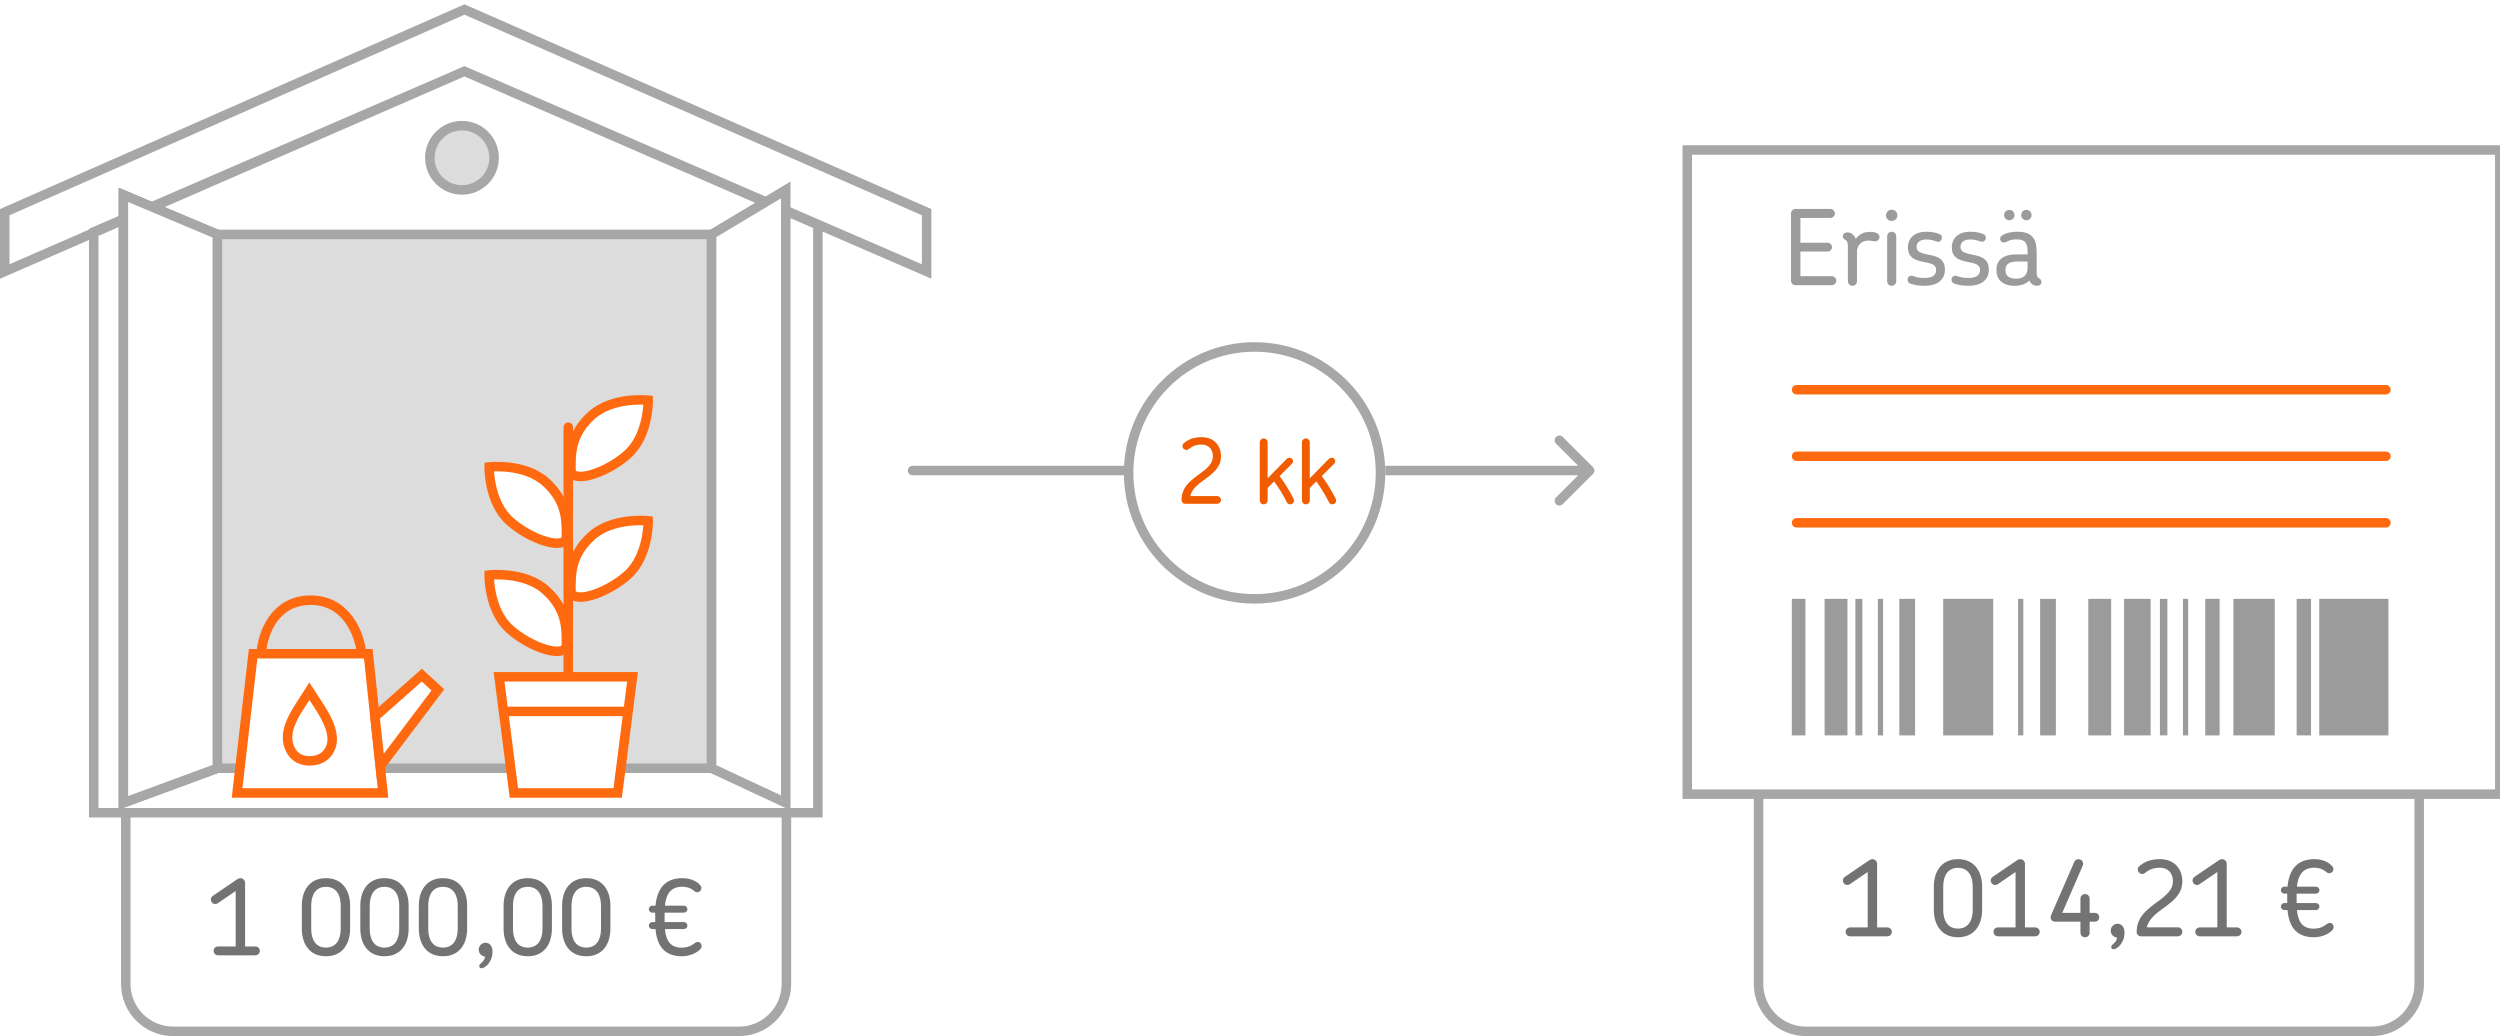 <svg width="526" height="218" viewBox="0 0 526 218" fill="none" xmlns="http://www.w3.org/2000/svg">
<rect x="0" y="0" width="526" height="218" fill="#333333" stroke="none"/>
<g clip-path="url(#clip0)">
<rect width="526" height="218" fill="white"/>
<path d="M370 162H509V207C509 212.523 504.523 217 499 217H380C374.477 217 370 212.523 370 207V162Z" fill="white" stroke="#A7A7A7" stroke-width="2"/>
<path d="M26.46 162H165.46V207C165.46 212.523 160.983 217 155.46 217H36.46C30.937 217 26.46 212.523 26.46 207V162Z" fill="white" stroke="#A7A7A7" stroke-width="2"/>
<path d="M19.72 171V48.968L1 57.12V44.64L97.72 2L194.96 44.64V57.12L97.72 15L172.08 47.314V171H19.72Z" fill="white"/>
<path d="M97.72 15L172.08 47.314V171H19.72V48.8L97.72 15ZM97.72 15L1 57.12V44.64L97.72 2L194.96 44.64V57.12L97.72 15Z" stroke="#A7A7A7" stroke-width="2"/>
<rect x="45.72" y="49.32" width="104" height="112.32" fill="#DCDCDC" stroke="#A7A7A7" stroke-width="2"/>
<path d="M25.96 41L45.72 49.318V161.638L25.96 168.92V41Z" stroke="#A7A7A7" stroke-width="2"/>
<path d="M25.96 41L45.72 49.318V161.638L25.96 168.92V41Z" fill="white" stroke="#A7A7A7" stroke-width="2"/>
<path d="M165.32 39.96L149.72 49.318V161.638L165.32 168.92V39.96Z" fill="white" stroke="#A7A7A7" stroke-width="2"/>
<path d="M49.88 166.839L53.26 137.546H77.483L80.581 166.839H49.88Z" fill="white" stroke="#FF6A10" stroke-width="2"/>
<path d="M88.75 142.053L78.891 150.785L80.018 161.206L92.13 145.152L88.75 142.053Z" fill="white"/>
<path d="M54.95 137.547C55.232 133.322 57.761 126.28 65.372 126.28C72.977 126.28 75.699 133.509 76.075 137.547M78.891 150.785L88.75 142.053L92.13 145.152L80.018 161.206L78.891 150.785Z" stroke="#FF6A10" stroke-width="2"/>
<path d="M63.144 148.473L65.089 145.433L66.707 147.907C68.801 151.11 71.262 155.244 68.995 158.328C68.232 159.365 66.996 160.08 65.089 160.08C62.727 160.08 61.462 158.755 60.854 157.154C59.736 154.211 61.447 151.124 63.144 148.473Z" fill="white" stroke="#FF6A10" stroke-width="2"/>
<circle cx="97.2" cy="33.2" r="6.76" fill="#DCDCDC" stroke="#A7A7A7" stroke-width="2"/>
<path d="M129.96 166.84H108.12L105.929 149.68L105 142.4H133.08L132.151 149.68L129.96 166.84Z" fill="white"/>
<path d="M132.151 149.68L129.96 166.84H108.12L105.929 149.68M132.151 149.68L133.08 142.4H105L105.929 149.68M132.151 149.68H105.929" stroke="#FF6A10" stroke-width="2"/>
<path d="M119.56 141.88V89.88" stroke="#FF6A10" stroke-width="2" stroke-linecap="round" stroke-linejoin="round"/>
<path d="M136.381 109.58C136.381 109.58 136.533 116.949 132.045 120.977C127.557 125.006 120.13 127.317 120.13 124.17C120.129 121.023 119.978 116.801 124.466 112.772C128.954 108.743 136.381 109.58 136.381 109.58Z" fill="white"/>
<path d="M102.921 98.242C102.921 98.242 102.77 105.61 107.257 109.639C111.745 113.668 119.172 115.979 119.173 112.832C119.174 109.684 119.324 105.463 114.837 101.434C110.349 97.405 102.921 98.242 102.921 98.242Z" fill="white"/>
<path d="M136.381 84.201C136.381 84.201 136.533 91.57 132.045 95.599C127.557 99.628 120.13 101.938 120.13 98.791C120.129 95.644 119.978 91.422 124.466 87.394C128.954 83.365 136.381 84.201 136.381 84.201Z" fill="white"/>
<path d="M102.92 120.978C102.92 120.978 102.768 128.347 107.256 132.376C111.744 136.405 119.171 138.715 119.172 135.568C119.172 132.421 119.323 128.199 114.835 124.17C110.348 120.142 102.92 120.978 102.92 120.978Z" fill="white"/>
<path d="M136.381 109.58C136.381 109.58 136.533 116.949 132.045 120.977C127.557 125.006 120.13 127.317 120.13 124.17C120.129 121.023 119.978 116.801 124.466 112.772C128.954 108.743 136.381 109.58 136.381 109.58Z" stroke="#FF6A10" stroke-width="2"/>
<path d="M102.921 98.242C102.921 98.242 102.77 105.61 107.257 109.639C111.745 113.668 119.172 115.979 119.173 112.832C119.174 109.684 119.324 105.463 114.837 101.434C110.349 97.405 102.921 98.242 102.921 98.242Z" stroke="#FF6A10" stroke-width="2"/>
<path d="M136.381 84.201C136.381 84.201 136.533 91.57 132.045 95.599C127.557 99.628 120.13 101.938 120.13 98.791C120.129 95.644 119.978 91.422 124.466 87.394C128.954 83.365 136.381 84.201 136.381 84.201Z" stroke="#FF6A10" stroke-width="2"/>
<path d="M102.92 120.978C102.92 120.978 102.768 128.347 107.256 132.376C111.744 136.405 119.171 138.715 119.172 135.568C119.172 132.421 119.323 128.199 114.835 124.17C110.348 120.142 102.92 120.978 102.92 120.978Z" stroke="#FF6A10" stroke-width="2"/>
<path d="M525.956 31.558H355V167.09H525.956V31.558Z" fill="white" stroke="#A7A7A7" stroke-width="2"/>
<path d="M379.859 126H377V154.728H379.859V126Z" fill="#9B9B9B"/>
<path d="M391.839 126H390.375V154.728H391.839V126Z" fill="#9B9B9B"/>
<path d="M467.005 126H463.983V154.728H467.005V126Z" fill="#9B9B9B"/>
<path d="M486.235 126H483.213V154.728H486.235V126Z" fill="#9B9B9B"/>
<path d="M396.201 126H395.104V154.728H396.201V126Z" fill="#9B9B9B"/>
<path d="M460.394 126H459.296V154.728H460.394V126Z" fill="#9B9B9B"/>
<path d="M425.703 126H424.605V154.728H425.703V126Z" fill="#9B9B9B"/>
<path d="M456.017 126H454.445V154.728H456.017V126Z" fill="#9B9B9B"/>
<path d="M388.708 126H383.897V154.728H388.708V126Z" fill="#9B9B9B"/>
<path d="M444.185 126H439.375V154.728H444.185V126Z" fill="#9B9B9B"/>
<path d="M452.492 126H446.909V154.728H452.492V126Z" fill="#9B9B9B"/>
<path d="M478.606 126H469.906V154.728H478.606V126Z" fill="#9B9B9B"/>
<path d="M502.524 126H487.97V154.728H502.524V126Z" fill="#9B9B9B"/>
<path d="M419.375 126H408.845V154.728H419.375V126Z" fill="#9B9B9B"/>
<path d="M402.936 126H399.616V154.728H402.936V126Z" fill="#9B9B9B"/>
<path d="M432.559 126H429.239V154.728H432.559V126Z" fill="#9B9B9B"/>
<path d="M54.668 200.054C54.668 199.548 54.25 199.13 53.722 199.13H51.566V185.732C51.566 185.204 51.104 184.764 50.576 184.764C50.334 184.764 50.158 184.852 49.96 184.962L44.79 188.482C44.35 188.768 44.24 189.362 44.526 189.78C44.812 190.22 45.384 190.33 45.824 190.044L49.586 187.47V199.13H45.89C45.362 199.13 44.944 199.548 44.944 200.054C44.944 200.582 45.362 201 45.89 201H53.722C54.25 201 54.668 200.582 54.668 200.054ZM73.665 195.412V190.55C73.665 187.448 72.103 184.764 68.583 184.764C65.063 184.764 63.501 187.448 63.501 190.55V195.412C63.501 198.514 65.063 201.198 68.583 201.198C72.103 201.198 73.665 198.514 73.665 195.412ZM71.685 195.412C71.685 197.81 70.651 199.372 68.583 199.372C66.493 199.372 65.481 197.81 65.481 195.412V190.572C65.481 188.174 66.493 186.59 68.583 186.59C70.651 186.59 71.685 188.174 71.685 190.572V195.412ZM85.975 195.412V190.55C85.975 187.448 84.413 184.764 80.893 184.764C77.373 184.764 75.811 187.448 75.811 190.55V195.412C75.811 198.514 77.373 201.198 80.893 201.198C84.413 201.198 85.975 198.514 85.975 195.412ZM83.995 195.412C83.995 197.81 82.961 199.372 80.893 199.372C78.803 199.372 77.791 197.81 77.791 195.412V190.572C77.791 188.174 78.803 186.59 80.893 186.59C82.961 186.59 83.995 188.174 83.995 190.572V195.412ZM98.286 195.412V190.55C98.286 187.448 96.724 184.764 93.204 184.764C89.684 184.764 88.122 187.448 88.122 190.55V195.412C88.122 198.514 89.684 201.198 93.204 201.198C96.724 201.198 98.286 198.514 98.286 195.412ZM96.306 195.412C96.306 197.81 95.272 199.372 93.204 199.372C91.114 199.372 90.102 197.81 90.102 195.412V190.572C90.102 188.174 91.114 186.59 93.204 186.59C95.272 186.59 96.306 188.174 96.306 190.572V195.412ZM103.622 200.208C103.622 199.13 103.072 198.36 102.17 198.36C101.378 198.36 100.718 198.998 100.718 199.812C100.718 200.582 101.312 201.198 102.06 201.264C101.906 202.518 100.828 202.606 100.828 203.266C100.828 203.574 101.07 203.728 101.312 203.728C101.906 203.728 103.622 202.606 103.622 200.208ZM116.118 195.412V190.55C116.118 187.448 114.556 184.764 111.036 184.764C107.516 184.764 105.954 187.448 105.954 190.55V195.412C105.954 198.514 107.516 201.198 111.036 201.198C114.556 201.198 116.118 198.514 116.118 195.412ZM114.138 195.412C114.138 197.81 113.104 199.372 111.036 199.372C108.946 199.372 107.934 197.81 107.934 195.412V190.572C107.934 188.174 108.946 186.59 111.036 186.59C113.104 186.59 114.138 188.174 114.138 190.572V195.412ZM128.429 195.412V190.55C128.429 187.448 126.867 184.764 123.347 184.764C119.827 184.764 118.265 187.448 118.265 190.55V195.412C118.265 198.514 119.827 201.198 123.347 201.198C126.867 201.198 128.429 198.514 128.429 195.412ZM126.449 195.412C126.449 197.81 125.415 199.372 123.347 199.372C121.257 199.372 120.245 197.81 120.245 195.412V190.572C120.245 188.174 121.257 186.59 123.347 186.59C125.415 186.59 126.449 188.174 126.449 190.572V195.412ZM147.623 199.042C147.623 198.58 147.271 198.162 146.787 198.184C146.457 198.184 146.281 198.36 145.907 198.624C145.203 199.152 144.323 199.394 143.443 199.394C141.221 199.394 140.143 198.14 139.901 195.478H143.905C144.301 195.478 144.631 195.148 144.631 194.73C144.631 194.334 144.301 194.004 143.905 194.004H139.835V192.024H143.905C144.301 192.024 144.631 191.694 144.631 191.298C144.631 190.88 144.301 190.55 143.905 190.55H139.901C140.143 187.976 141.265 186.568 143.531 186.568C144.477 186.568 145.225 186.81 145.819 187.272C146.171 187.536 146.347 187.734 146.655 187.734C147.271 187.712 147.579 187.25 147.579 186.832C147.579 186.59 147.447 186.37 147.205 186.106C146.281 185.16 144.873 184.764 143.531 184.764C139.813 184.764 138.207 187.184 137.921 190.55H137.261C136.843 190.55 136.513 190.88 136.513 191.298C136.513 191.694 136.843 192.024 137.261 192.024H137.855V194.004H137.261C136.843 194.004 136.513 194.334 136.513 194.73C136.513 195.148 136.843 195.478 137.261 195.478H137.921C138.207 198.932 139.769 201.198 143.443 201.198C144.653 201.198 146.237 200.802 147.271 199.79C147.513 199.548 147.623 199.284 147.623 199.042Z" fill="#737373"/>
<path d="M398.044 196.054C398.044 195.548 397.626 195.13 397.098 195.13H394.942V181.732C394.942 181.204 394.48 180.764 393.952 180.764C393.71 180.764 393.534 180.852 393.336 180.962L388.166 184.482C387.726 184.768 387.616 185.362 387.902 185.78C388.188 186.22 388.76 186.33 389.2 186.044L392.962 183.47V195.13H389.266C388.738 195.13 388.32 195.548 388.32 196.054C388.32 196.582 388.738 197 389.266 197H397.098C397.626 197 398.044 196.582 398.044 196.054ZM417.041 191.412V186.55C417.041 183.448 415.479 180.764 411.959 180.764C408.439 180.764 406.877 183.448 406.877 186.55V191.412C406.877 194.514 408.439 197.198 411.959 197.198C415.479 197.198 417.041 194.514 417.041 191.412ZM415.061 191.412C415.061 193.81 414.027 195.372 411.959 195.372C409.869 195.372 408.857 193.81 408.857 191.412V186.572C408.857 184.174 409.869 182.59 411.959 182.59C414.027 182.59 415.061 184.174 415.061 186.572V191.412ZM429.153 196.054C429.153 195.548 428.735 195.13 428.207 195.13H426.051V181.732C426.051 181.204 425.589 180.764 425.061 180.764C424.819 180.764 424.643 180.852 424.445 180.962L419.275 184.482C418.835 184.768 418.725 185.362 419.011 185.78C419.297 186.22 419.869 186.33 420.309 186.044L424.071 183.47V195.13H420.375C419.847 195.13 419.429 195.548 419.429 196.054C419.429 196.582 419.847 197 420.375 197H428.207C428.735 197 429.153 196.582 429.153 196.054ZM441.684 192.996C441.684 192.49 441.288 192.072 440.782 192.072H439.66V189.08C439.66 188.53 439.22 188.112 438.692 188.112C438.164 188.112 437.724 188.53 437.724 189.08V192.072H433.896L438.208 182.128C438.428 181.644 438.186 181.05 437.702 180.852C437.196 180.632 436.624 180.874 436.426 181.358L431.564 192.512C431.52 192.644 431.454 192.798 431.454 192.996C431.454 193.524 431.872 193.92 432.378 193.92H437.724V196.23C437.724 196.78 438.164 197.198 438.692 197.198C439.22 197.198 439.66 196.78 439.66 196.23V193.92H440.782C441.288 193.92 441.684 193.502 441.684 192.996ZM446.998 196.208C446.998 195.13 446.448 194.36 445.546 194.36C444.754 194.36 444.094 194.998 444.094 195.812C444.094 196.582 444.688 197.198 445.436 197.264C445.282 198.518 444.204 198.606 444.204 199.266C444.204 199.574 444.446 199.728 444.688 199.728C445.282 199.728 446.998 198.606 446.998 196.208ZM459.164 196.054C459.164 195.526 458.746 195.108 458.218 195.108H451.684C452.608 191.148 459.164 190.378 459.164 185.428C459.164 183.118 457.756 180.764 454.434 180.764C452.63 180.764 451.222 181.27 450.144 182.216C449.858 182.414 449.792 182.678 449.792 182.942C449.792 183.492 450.254 183.888 450.738 183.888C451.2 183.888 451.42 183.492 452.19 183.074C452.762 182.788 453.422 182.568 454.39 182.568C456.348 182.568 457.184 183.91 457.184 185.428C457.184 188.068 454.104 189.322 451.882 191.346C450.606 192.468 449.55 193.92 449.55 196.054C449.55 196.604 449.924 197 450.496 197H458.218C458.746 197 459.164 196.582 459.164 196.054ZM471.607 196.054C471.607 195.548 471.189 195.13 470.661 195.13H468.505V181.732C468.505 181.204 468.043 180.764 467.515 180.764C467.273 180.764 467.097 180.852 466.899 180.962L461.729 184.482C461.288 184.768 461.179 185.362 461.465 185.78C461.751 186.22 462.323 186.33 462.763 186.044L466.525 183.47V195.13H462.829C462.301 195.13 461.883 195.548 461.883 196.054C461.883 196.582 462.301 197 462.829 197H470.661C471.189 197 471.607 196.582 471.607 196.054ZM490.999 195.042C490.999 194.58 490.647 194.162 490.163 194.184C489.833 194.184 489.657 194.36 489.283 194.624C488.579 195.152 487.699 195.394 486.819 195.394C484.597 195.394 483.519 194.14 483.277 191.478H487.281C487.677 191.478 488.007 191.148 488.007 190.73C488.007 190.334 487.677 190.004 487.281 190.004H483.211V188.024H487.281C487.677 188.024 488.007 187.694 488.007 187.298C488.007 186.88 487.677 186.55 487.281 186.55H483.277C483.519 183.976 484.641 182.568 486.907 182.568C487.853 182.568 488.601 182.81 489.195 183.272C489.547 183.536 489.723 183.734 490.031 183.734C490.647 183.712 490.955 183.25 490.955 182.832C490.955 182.59 490.823 182.37 490.581 182.106C489.657 181.16 488.249 180.764 486.907 180.764C483.189 180.764 481.583 183.184 481.297 186.55H480.637C480.219 186.55 479.889 186.88 479.889 187.298C479.889 187.694 480.219 188.024 480.637 188.024H481.231V190.004H480.637C480.219 190.004 479.889 190.334 479.889 190.73C479.889 191.148 480.219 191.478 480.637 191.478H481.297C481.583 194.932 483.145 197.198 486.819 197.198C488.029 197.198 489.613 196.802 490.647 195.79C490.889 195.548 490.999 195.284 490.999 195.042Z" fill="#737373"/>
<path d="M335.167 99.707C335.558 99.317 335.558 98.683 335.167 98.293L328.803 91.929C328.413 91.538 327.779 91.538 327.389 91.929C326.998 92.32 326.998 92.953 327.389 93.343L333.046 99L327.389 104.657C326.998 105.047 326.998 105.681 327.389 106.071C327.779 106.462 328.413 106.462 328.803 106.071L335.167 99.707ZM291.46 100L334.46 100L334.46 98L291.46 98L291.46 100Z" fill="#A7A7A7"/>
<path d="M192 99L240 99" stroke="#A7A7A7" stroke-width="2" stroke-linecap="round"/>
<circle cx="263.96" cy="99.5" r="26.5" fill="white" stroke="#A7A7A7" stroke-width="2"/>
<path d="M256.897 105.183C256.897 104.727 256.536 104.366 256.08 104.366H250.437C251.235 100.946 256.897 100.281 256.897 96.006C256.897 94.011 255.681 91.978 252.812 91.978C251.254 91.978 250.038 92.415 249.107 93.232C248.86 93.403 248.803 93.631 248.803 93.859C248.803 94.334 249.202 94.676 249.62 94.676C250.019 94.676 250.209 94.334 250.874 93.973C251.368 93.726 251.938 93.536 252.774 93.536C254.465 93.536 255.187 94.695 255.187 96.006C255.187 98.286 252.527 99.369 250.608 101.117C249.506 102.086 248.594 103.34 248.594 105.183C248.594 105.658 248.917 106 249.411 106H256.08C256.536 106 256.897 105.639 256.897 105.183ZM272.182 104.974C271.365 103.302 270.32 101.649 269.237 100.167L271.84 97.564C272.144 97.298 272.144 96.804 271.859 96.519C271.555 96.234 271.08 96.215 270.776 96.5L266.71 100.642V93.08C266.71 92.605 266.33 92.244 265.874 92.244C265.418 92.244 265.057 92.605 265.057 93.08V105.278C265.057 105.753 265.418 106.114 265.874 106.114C266.33 106.114 266.71 105.753 266.71 105.278V102.656L268.078 101.288C269.047 102.618 269.978 104.138 270.719 105.62C270.871 105.981 271.156 106.114 271.422 106.114C271.954 106.114 272.467 105.62 272.182 104.974ZM281.052 104.974C280.235 103.302 279.19 101.649 278.107 100.167L280.71 97.564C281.014 97.298 281.014 96.804 280.729 96.519C280.425 96.234 279.95 96.215 279.646 96.5L275.58 100.642V93.08C275.58 92.605 275.2 92.244 274.744 92.244C274.288 92.244 273.927 92.605 273.927 93.08V105.278C273.927 105.753 274.288 106.114 274.744 106.114C275.2 106.114 275.58 105.753 275.58 105.278V102.656L276.948 101.288C277.917 102.618 278.848 104.138 279.589 105.62C279.741 105.981 280.026 106.114 280.292 106.114C280.824 106.114 281.337 105.62 281.052 104.974Z" fill="#F15C00"/>
<line x1="378" y1="82" x2="502" y2="82" stroke="#FF6A10" stroke-width="2" stroke-linecap="round"/>
<line x1="378" y1="96" x2="502" y2="96" stroke="#FF6A10" stroke-width="2" stroke-linecap="round"/>
<line x1="378" y1="110" x2="502" y2="110" stroke="#FF6A10" stroke-width="2" stroke-linecap="round"/>
<path d="M386.352 59.054C386.352 58.526 385.934 58.108 385.428 58.108H378.806V52.916H384.526C385.032 52.916 385.45 52.498 385.45 51.992C385.45 51.486 385.032 51.068 384.526 51.068H378.806V45.854H385.098C385.626 45.854 386.066 45.436 386.066 44.908C386.066 44.402 385.626 43.962 385.098 43.962H377.772C377.244 43.962 376.826 44.402 376.826 44.908V59.054C376.826 59.582 377.244 60 377.772 60H385.428C385.934 60 386.352 59.582 386.352 59.054ZM395.438 49.814C395.438 49.066 394.404 48.78 393.502 48.78C392.71 48.78 391.412 48.934 390.466 50.254C390.202 49.572 389.542 48.89 388.706 48.89C388.09 48.89 387.738 49.198 387.738 49.726C387.738 50.012 387.87 50.232 388.112 50.364C388.53 50.606 388.794 50.87 388.794 51.75V59.164C388.794 59.714 389.234 60.132 389.762 60.132C390.29 60.132 390.708 59.714 390.708 59.164V52.608C391.082 50.914 392.248 50.628 393.172 50.628C393.942 50.628 394.14 50.782 394.514 50.782C395.108 50.782 395.438 50.342 395.438 49.814ZM399.214 45.326C399.214 44.644 398.686 44.116 398.004 44.116C397.344 44.116 396.816 44.644 396.816 45.326C396.816 45.986 397.344 46.492 398.004 46.492C398.686 46.492 399.214 45.986 399.214 45.326ZM398.972 59.164V49.726C398.972 49.176 398.532 48.758 398.004 48.758C397.476 48.758 397.058 49.176 397.058 49.726V59.164C397.058 59.714 397.476 60.132 398.004 60.132C398.532 60.132 398.972 59.714 398.972 59.164ZM409.213 56.744C409.213 54.434 407.585 53.95 406.045 53.642C404.593 53.334 403.251 53.18 403.251 51.948C403.251 51.046 403.933 50.386 405.275 50.386C406.133 50.386 406.727 50.54 407.475 50.826C407.937 50.98 408.377 50.738 408.531 50.32C408.685 49.88 408.509 49.396 408.047 49.242C407.211 48.912 406.419 48.758 405.187 48.758C403.075 48.758 401.425 49.924 401.425 52.036C401.425 54.126 402.811 54.676 404.263 55.006C405.803 55.358 407.365 55.424 407.365 56.81C407.365 57.8 406.639 58.482 405.033 58.482C403.823 58.482 403.185 58.328 402.503 58.064C402.041 57.888 401.557 58.108 401.403 58.57C401.271 58.988 401.425 59.494 401.887 59.648C402.723 59.956 403.559 60.132 405.011 60.132C407.409 60.132 409.213 59.032 409.213 56.744ZM418.452 56.744C418.452 54.434 416.824 53.95 415.284 53.642C413.832 53.334 412.49 53.18 412.49 51.948C412.49 51.046 413.172 50.386 414.514 50.386C415.372 50.386 415.966 50.54 416.714 50.826C417.176 50.98 417.616 50.738 417.77 50.32C417.924 49.88 417.748 49.396 417.286 49.242C416.45 48.912 415.658 48.758 414.426 48.758C412.314 48.758 410.664 49.924 410.664 52.036C410.664 54.126 412.05 54.676 413.502 55.006C415.042 55.358 416.604 55.424 416.604 56.81C416.604 57.8 415.878 58.482 414.272 58.482C413.062 58.482 412.424 58.328 411.742 58.064C411.28 57.888 410.796 58.108 410.642 58.57C410.51 58.988 410.664 59.494 411.126 59.648C411.962 59.956 412.798 60.132 414.25 60.132C416.648 60.132 418.452 59.032 418.452 56.744ZM429.51 59.296C429.51 59.01 429.378 58.79 429.136 58.636C428.718 58.416 428.52 58.152 428.52 57.272V53.158C428.52 50.276 427.596 48.758 424.472 48.758C423.636 48.758 422.668 48.868 421.876 49.198C421.26 49.44 420.82 49.792 420.82 50.254C420.82 50.672 421.15 51.024 421.612 51.024C421.92 51.024 422.162 50.848 422.646 50.65C423.064 50.474 423.57 50.364 424.34 50.364C426.188 50.364 426.606 51.244 426.606 52.982V53.532H424.12C421.304 53.532 420.05 54.896 420.05 56.722V56.876C420.05 58.702 421.194 60.132 423.9 60.132C424.868 60.132 426.166 59.912 426.98 59.01C427.09 59.318 427.31 59.604 427.552 59.802C427.838 60.022 428.19 60.132 428.542 60.132C429.114 60.132 429.51 59.868 429.51 59.296ZM426.606 56.326C426.606 57.888 425.704 58.636 424.23 58.636C422.492 58.636 421.964 57.844 421.964 56.898V56.744C421.964 55.842 422.448 55.028 424.296 55.028H426.606V56.326ZM421.656 45.26C421.656 45.876 422.14 46.338 422.756 46.338C423.372 46.338 423.856 45.876 423.856 45.26C423.856 44.644 423.372 44.16 422.756 44.16C422.14 44.16 421.656 44.644 421.656 45.26ZM425.264 45.26C425.264 45.876 425.726 46.338 426.342 46.338C426.958 46.338 427.442 45.876 427.442 45.26C427.442 44.644 426.958 44.16 426.342 44.16C425.726 44.16 425.264 44.644 425.264 45.26Z" fill="#9B9B9B"/>
</g>
<defs>
<clipPath id="clip0">
<rect width="526" height="218" fill="white"/>
</clipPath>
</defs>
</svg>
